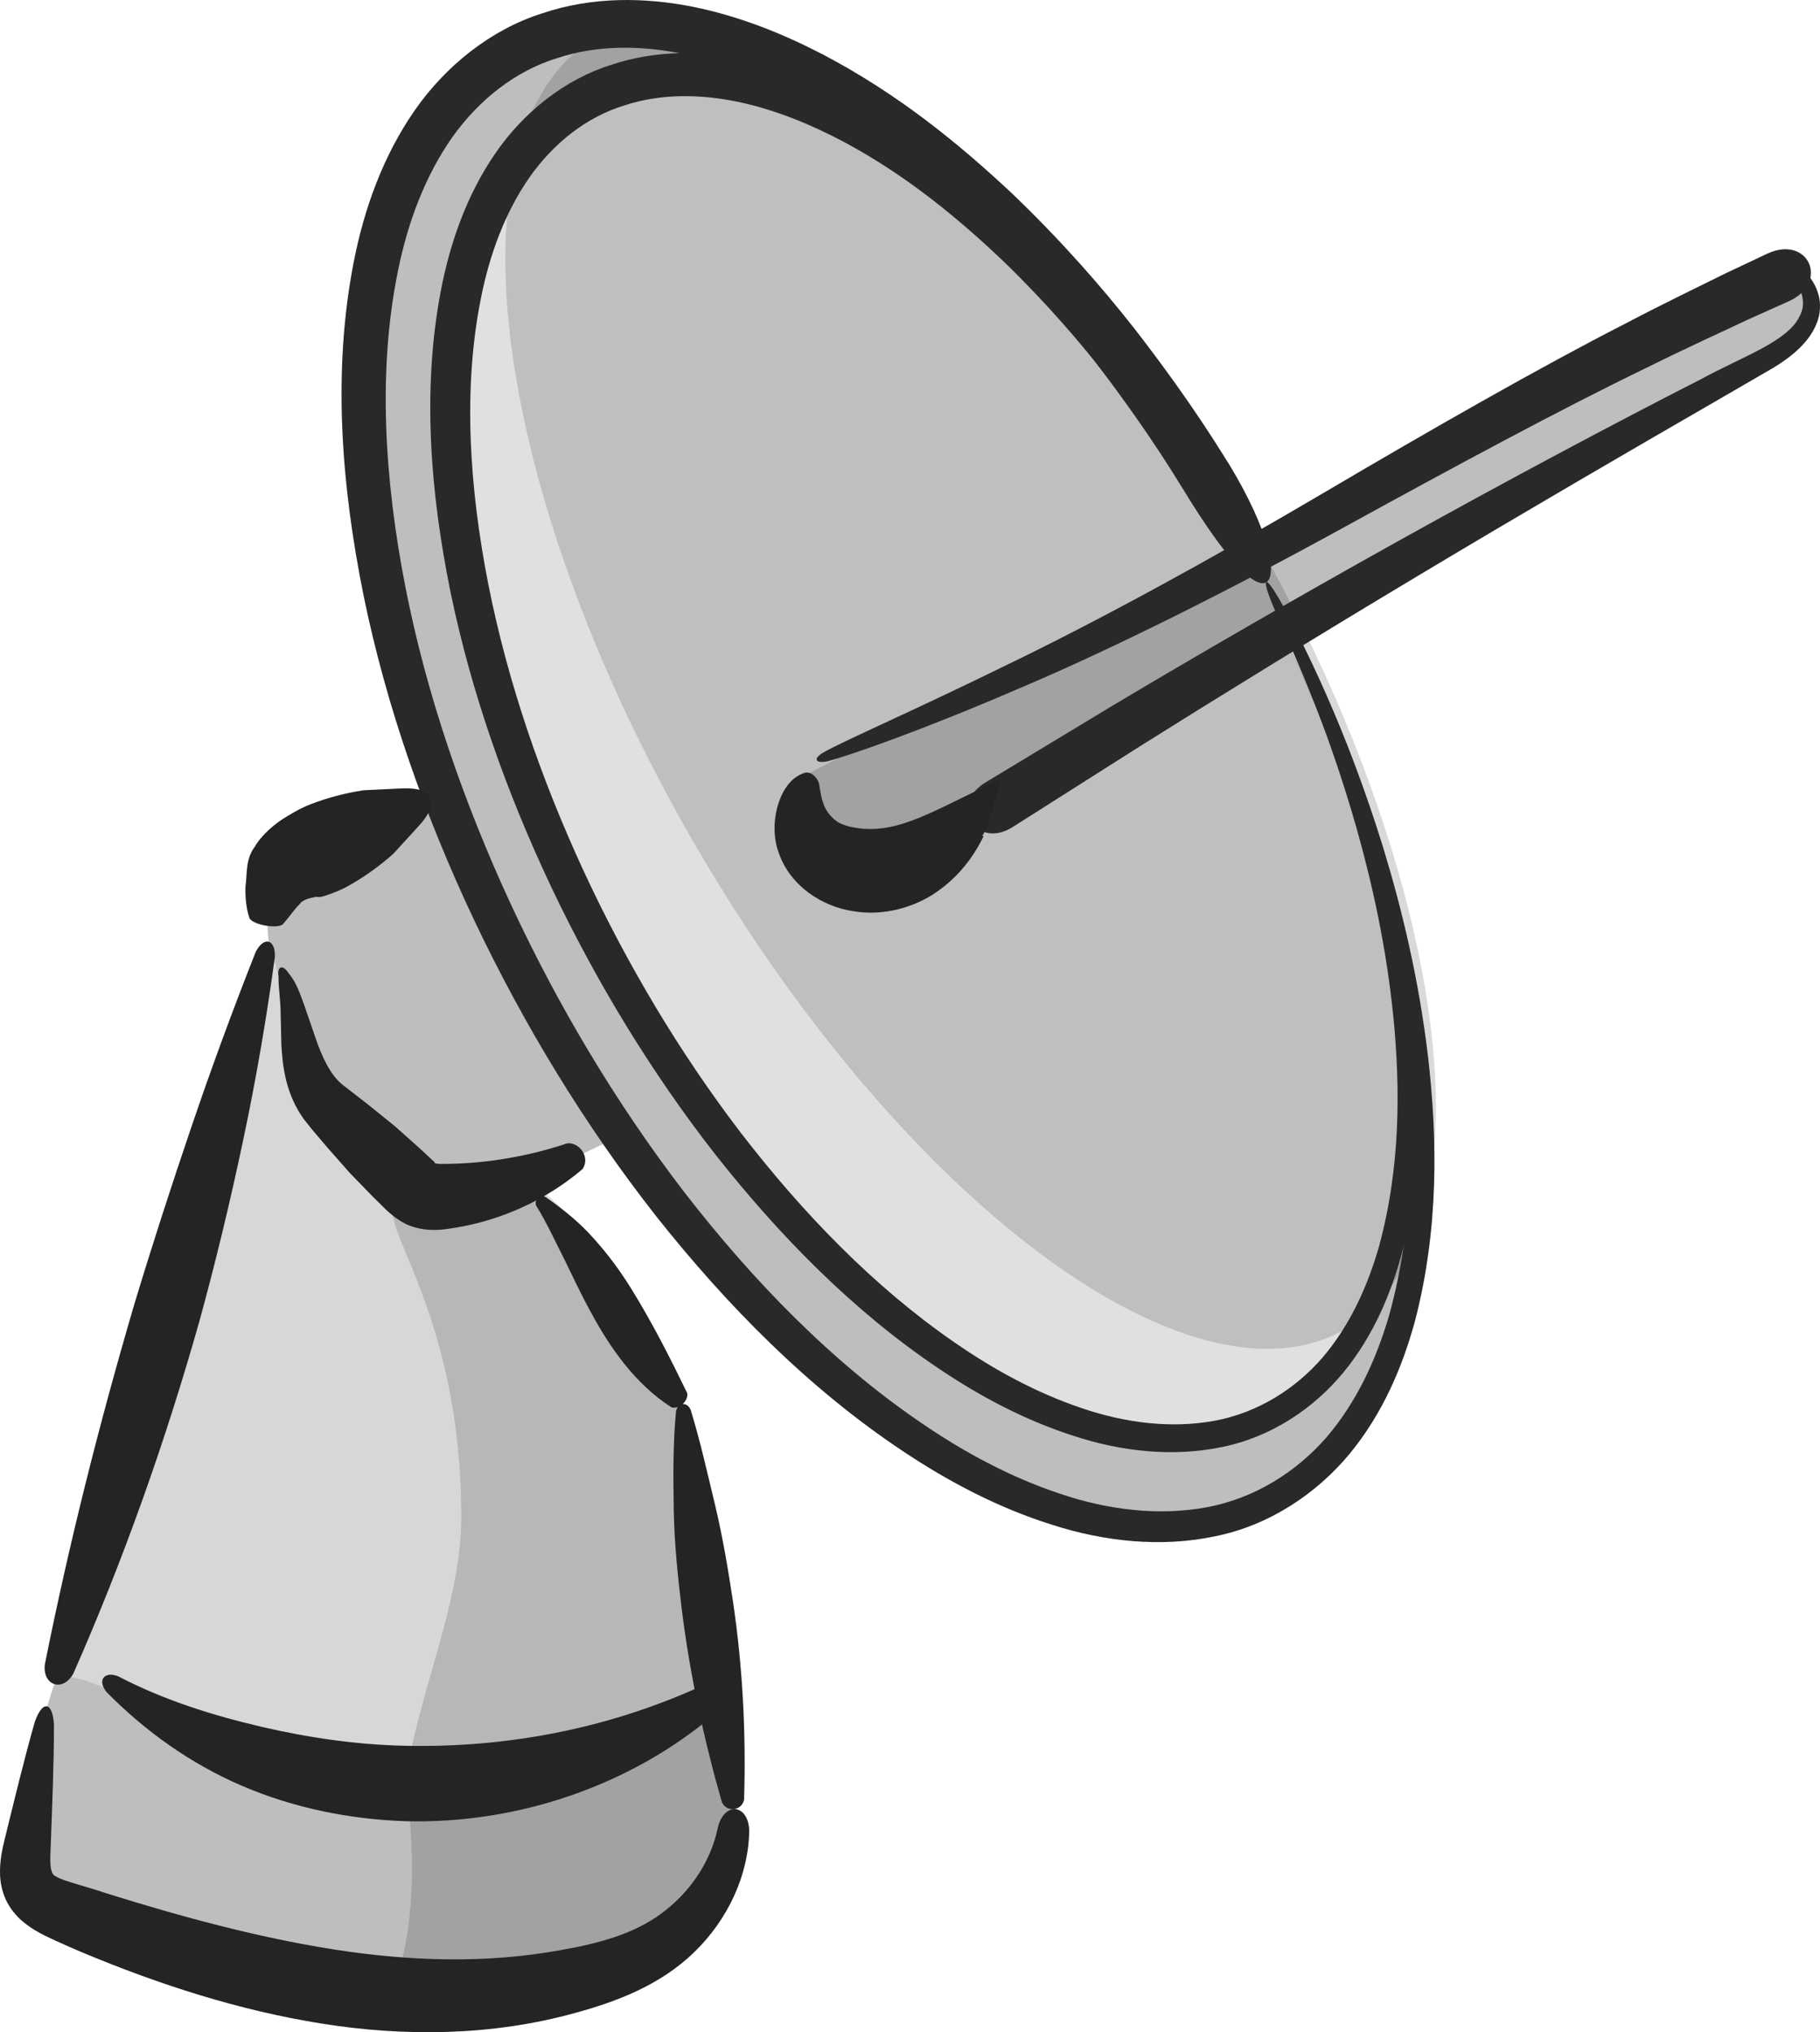 <?xml version="1.0" encoding="UTF-8"?>
<svg id="b" data-name="Layer 2" xmlns="http://www.w3.org/2000/svg" width="82.609" height="92.234" viewBox="0 0 82.609 92.234">
  <g id="c" data-name="icons.larg.colr">
    <g>
      <ellipse cx="40.078" cy="35.456" rx="19.218" ry="37" transform="translate(-12.029 23.282) rotate(-28.348)" fill="#bebebe"/>
      <ellipse cx="41.874" cy="34.231" rx="17.056" ry="33.437" transform="translate(-11.232 23.988) rotate(-28.348)" fill="#e0e0e0"/>
      <polygon points="81.338 15.478 39.645 40.401 35.766 35.594 81.246 11.927 82.214 13.665 81.338 15.478" fill="#bebebe"/>
      <polygon points="28.046 51.595 21.375 54.827 16.355 51.654 14.523 50.873 12.191 42.741 12.047 40.867 19.59 35.657 28.046 51.595" fill="#bebebe"/>
      <polygon points="32.52 76.897 18.393 80.946 2.466 76.432 9.066 54.318 12.191 42.741 14.523 50.873 19.193 54.211 23.971 53.569 30.988 63.726 32.52 74.139 32.52 76.897" fill="#d7d7d7"/>
      <path d="M33.325,84.011c0,3.628-6.985,6.569-15.602,6.569s-15.602-2.941-15.602-6.569c0-1.903-1.436-2.294.344-7.579.291-.862,2.44.232,3.995.941,3.495,1.595,9.097,3.572,11.932,3.572,3.479,0,3.833.568,6.621-.733,1.808-.843,6.439-4.079,7.506-3.316,1.363.975.805,5.9.805,7.113Z" fill="#bebebe"/>
      <path d="M32.52,71.828c0,4.115,1.083,9.462.805,12.183-.49,4.79-2.775,5.433-5.279,5.433-1.558,0-11.378,3.649-10.323,1.136,1.693-4.031.67-9.634.67-9.634.544-4.032,2.543-8.124,2.543-12.072,0-11.36-5.67-14.663-1.744-14.663,1.314,0,2.795-2,4.778-.642,3.942,2.7,8.55,10.7,8.55,18.258Z" opacity=".15"/>
      <ellipse cx="44.056" cy="31.01" rx="14.498" ry="33.887" transform="translate(-9.61 26.263) rotate(-30.086)" opacity=".15"/>
      <path d="M54.097,22.658c-.116-.152-1.287-2.22-3.726-5.403-1.227-1.583-2.797-3.423-4.768-5.342-1.983-1.891-4.371-3.905-7.302-5.474-1.462-.774-3.059-1.441-4.76-1.808-1.695-.355-3.509-.405-5.197.152-1.701.518-3.197,1.691-4.297,3.245-1.096,1.566-1.822,3.488-2.221,5.522-.818,4.089-.526,8.567.339,12.971.874,4.418,2.384,8.808,4.328,13.014,1.952,4.205,4.347,8.237,7.15,11.901,2.812,3.645,6.026,6.968,9.67,9.483,1.814,1.259,3.748,2.303,5.754,2.98,1.998.689,4.101.944,6.052.586,1.955-.361,3.673-1.437,4.917-2.878,1.241-1.457,2.035-3.224,2.546-4.999.987-3.589.979-7.186.669-10.389-.319-3.218-.964-6.096-1.659-8.567-1.405-4.948-2.987-8.275-3.632-9.783-.712-1.567-.707-2.141.292-.314.77,1.469,2.48,4.777,4.032,9.763.764,2.492,1.483,5.404,1.876,8.692.376,3.276.47,6.972-.508,10.792-.504,1.892-1.312,3.826-2.672,5.484-1.351,1.644-3.308,2.953-5.535,3.393-2.216.459-4.556.2-6.714-.511-2.173-.695-4.226-1.775-6.139-3.067-3.843-2.583-7.181-5.976-10.113-9.691-2.918-3.736-5.411-7.843-7.451-12.138-2.033-4.298-3.625-8.796-4.572-13.368-.931-4.562-1.297-9.23-.45-13.688.422-2.216,1.191-4.389,2.475-6.254,1.275-1.857,3.139-3.352,5.24-4.012,2.093-.707,4.266-.646,6.205-.255,1.949.404,3.709,1.135,5.303,1.963,3.186,1.682,5.704,3.788,7.798,5.758,2.076,1.997,3.719,3.903,5.003,5.538,2.55,3.289,3.77,5.419,3.89,5.577,1.76,2.893,2.005,4.666,1.543,4.897-.494.25-1.673-.988-3.366-3.772Z" fill="#292929"/>
      <path d="M53.746,22.273c-.128-.168-1.421-2.448-4.117-5.956-1.356-1.744-3.092-3.772-5.27-5.884-2.193-2.081-4.834-4.294-8.073-6.012-1.616-.846-3.38-1.578-5.259-1.972-1.872-.384-3.873-.43-5.735.188-1.877.575-3.53,1.866-4.752,3.576-1.216,1.724-2.026,3.839-2.477,6.082-.922,4.506-.614,9.449.33,14.308.953,4.876,2.616,9.721,4.758,14.362,2.151,4.64,4.797,9.087,7.894,13.125,3.109,4.016,6.661,7.677,10.692,10.437,2.006,1.383,4.144,2.526,6.36,3.262,2.207.753,4.528,1.02,6.681.619,2.157-.403,4.052-1.59,5.431-3.174,1.375-1.604,2.26-3.548,2.833-5.504,1.105-3.955,1.111-7.923.778-11.458-.342-3.551-1.048-6.728-1.811-9.455-1.541-5.462-3.288-9.133-3.998-10.796-.786-1.729-.779-2.362.324-.347.849,1.621,2.737,5.272,4.441,10.776.84,2.751,1.627,5.966,2.052,9.595.408,3.616.493,7.696-.602,11.906-.567,2.085-1.469,4.215-2.974,6.039-1.498,1.807-3.655,3.248-6.11,3.739-2.443.514-5.025.239-7.41-.533-2.403-.754-4.671-1.941-6.788-3.358-4.25-2.837-7.943-6.573-11.185-10.668-3.226-4.118-5.979-8.65-8.229-13.389-2.242-4.743-3.995-9.709-5.029-14.757-1.018-5.037-1.407-10.19-.451-15.107.473-2.445,1.34-4.837,2.76-6.89,1.417-2.042,3.473-3.685,5.788-4.417,2.305-.784,4.704-.728,6.844-.304,2.154.434,4.099,1.235,5.861,2.141,3.524,1.842,6.31,4.159,8.626,6.327,2.296,2.199,4.113,4.299,5.532,6.102,2.819,3.626,4.166,5.976,4.299,6.15,1.943,3.192,2.212,5.149,1.701,5.405-.547.277-1.848-1.089-3.718-4.159Z" fill="#292929"/>
      <path d="M81.209,13.665c-.055.025-.724.325-1.862.836-1.126.534-2.731,1.255-4.62,2.194-3.801,1.836-8.753,4.504-13.814,7.287-5.062,2.782-10.353,5.444-14.69,7.278-4.325,1.867-7.643,3.023-8.63,3.282-.519.134-.767-.078-.209-.396.891-.512,4.109-1.902,8.31-3.966,4.218-2.033,9.35-4.844,14.317-7.771,4.965-2.928,9.91-5.752,13.714-7.697,1.891-.994,3.5-1.758,4.629-2.321,1.141-.539,1.813-.856,1.868-.881,1.868-.86,2.826,1.309.988,2.156Z" fill="#292929"/>
      <path d="M44.698,35.532c.098-.059,2.406-1.454,5.864-3.544,3.471-2.068,8.126-4.773,12.922-7.442,4.795-2.67,9.732-5.301,13.707-7.328,1.944-1.057,3.938-1.716,4.487-2.855.29-.51.134-1.081-.093-1.442-.236-.368-.516-.504-.706-.546-.199-.045-.358-.062-.41-.145-.048-.061.025-.247.392-.303.28-.042.819.1,1.214.571.198.232.374.531.472.904.102.358.086.857-.088,1.27-.331.853-1.125,1.511-1.963,2.018-.831.482-1.738,1.008-2.707,1.57-3.862,2.228-8.689,5.035-13.387,7.849-4.698,2.813-9.268,5.63-12.678,7.773-3.401,2.158-5.669,3.597-5.766,3.659-1.638,1.027-2.906-.976-1.26-2.009Z" fill="#292929"/>
      <path d="M43.119,37.875c-.079-.214-.25-.426-.31-.641l1.834.721c-.458.943-1.138,1.85-2.149,2.54-.987.69-2.414,1.096-3.775.859-1.353-.198-2.825-1.105-3.359-2.61-.264-.697-.25-1.435-.083-2.096.179-.646.533-1.32,1.198-1.556.384-.148.707.314.719.582.037.255.079.434.111.595.058.168.097.309.174.446.144.273.377.475.554.603.345.179.711.26,1.195.299.502.026.987-.011,1.645-.203.648-.185,1.399-.523,2.228-.927l2.305-1.126-.47,1.847c-.055.216-.221.433-.294.648-.2.334-1.316.348-1.524.018Z" fill="#242424"/>
      <path d="M11.321,41.668c-.148-.451-.193-.916-.179-1.444.083-.487-.02-1.205.415-1.783.356-.616,1.028-1.131,1.443-1.372.421-.254.718-.427,1.116-.573.754-.292,1.548-.499,2.378-.628.413-.02.845-.042,1.305-.064.439-.012.851-.081,1.37.077.342.192.447.417.377.802-.209.501-.525.774-.814,1.105-.311.34-.603.659-.882.965-.629.557-1.295,1.037-2,1.431-.331.199-.767.364-1.072.462-.309.108-.329.045-.48.061-.084.042-.533.068-.708.341-.242.236-.454.561-.749.9-.246.221-1.372.031-1.522-.281Z" fill="#242424"/>
      <path d="M2.033,75.552c1.108-5.534,2.484-10.986,4.07-16.379.813-2.69,1.679-5.366,2.586-8.03.904-2.665,1.878-5.311,2.917-7.94.371-.722.901-.585.87.227-.38,2.805-.86,5.593-1.447,8.356-.584,2.764-1.244,5.511-1.994,8.234-1.539,5.433-3.427,10.767-5.709,15.942-.469.844-1.393.548-1.293-.409Z" fill="#242424"/>
      <path d="M26.435,53.065c-.982.835-2.124,1.515-3.359,1.996-.618.241-1.259.433-1.915.569-.334.068-.647.122-1.006.166-.19.02-.416.036-.681.02-.273-.016-.582-.076-.856-.18-.452-.158-.937-.573-1.118-.755l-.558-.549-1.071-1.103-1.019-1.157-.501-.588-.248-.296-.306-.386c-.822-1.133-.978-2.393-1.027-3.438-.011-.51-.023-1.025-.035-1.547-.015-.504-.097-.973-.092-1.497-.076-.439.17-.581.442-.17.37.431.534.957.719,1.454.171.497.34.987.506,1.472.321.946.713,1.751,1.261,2.174.381.296.76.59,1.136.882l1.2.968,1.148,1.023.552.513c.191.166.097.1.124.136.008.009-.003.018.025.029.037.012.115.022.227.025.246.002.535-.005.802-.015.545-.022,1.094-.072,1.645-.147,1.102-.151,2.214-.403,3.326-.775.567-.047,1.051.662.679,1.176Z" fill="#242424"/>
      <path d="M30.476,63.872c-1.662-1.064-2.8-2.729-3.664-4.327-.441-.805-.818-1.616-1.211-2.418-.405-.794-.78-1.621-1.263-2.408-.118-.237.184-.539.418-.395.782.542,1.554,1.157,2.187,1.881.648.713,1.212,1.485,1.7,2.269.975,1.582,1.745,3.096,2.552,4.758.048.357-.361.748-.719.64Z" fill="#242424"/>
      <path d="M32.767,81.799c-.825-2.886-1.452-5.796-1.821-8.75-.178-1.478-.335-2.962-.364-4.464-.022-1.502-.043-3.004.101-4.513.073-.43.514-.472.672-.068.441,1.444.761,2.894,1.112,4.343.343,1.449.588,2.914.81,4.386.434,2.945.589,5.936.497,8.94-.093.515-.789.601-1.006.125Z" fill="#242424"/>
      <path d="M32.403,77.828c-3.789,3.206-8.903,4.968-14.012,4.829-2.552-.087-5.091-.609-7.418-1.61-2.329-.999-4.411-2.496-6.132-4.247-.449-.549-.094-.97.532-.714,2.092,1.089,4.307,1.775,6.493,2.286,2.191.508,4.398.825,6.612.864,4.42.085,8.911-.726,13.153-2.618.779-.207,1.334.549.772,1.21Z" fill="#242424"/>
      <path d="M34.008,83.099c-.039,2.053-.998,4.055-2.507,5.512-1.551,1.503-3.553,2.248-5.384,2.745-3.762,1.048-7.744,1.09-11.508.488-3.778-.601-7.384-1.776-10.816-3.206-.428-.181-.855-.365-1.277-.56-.427-.204-.962-.422-1.526-.904-.278-.241-.555-.583-.727-.959-.171-.375-.244-.758-.26-1.092-.025-.671.101-1.195.206-1.632.441-1.784.865-3.569,1.37-5.342.35-.992.805-.929.87.122,0,1.843-.082,3.676-.147,5.513-.021.466-.038.855.028,1.097.081.256.115.224.252.308.3.184,1.397.45,2.207.729,3.439,1.075,6.884,2.012,10.346,2.557,3.458.545,6.94.65,10.317.033,1.712-.299,3.312-.734,4.548-1.647,1.258-.916,2.251-2.306,2.58-3.902.124-.526.407-.826.737-.849.308-.023.675.292.691.991Z" fill="#242424"/>
    </g>
  </g>
</svg>